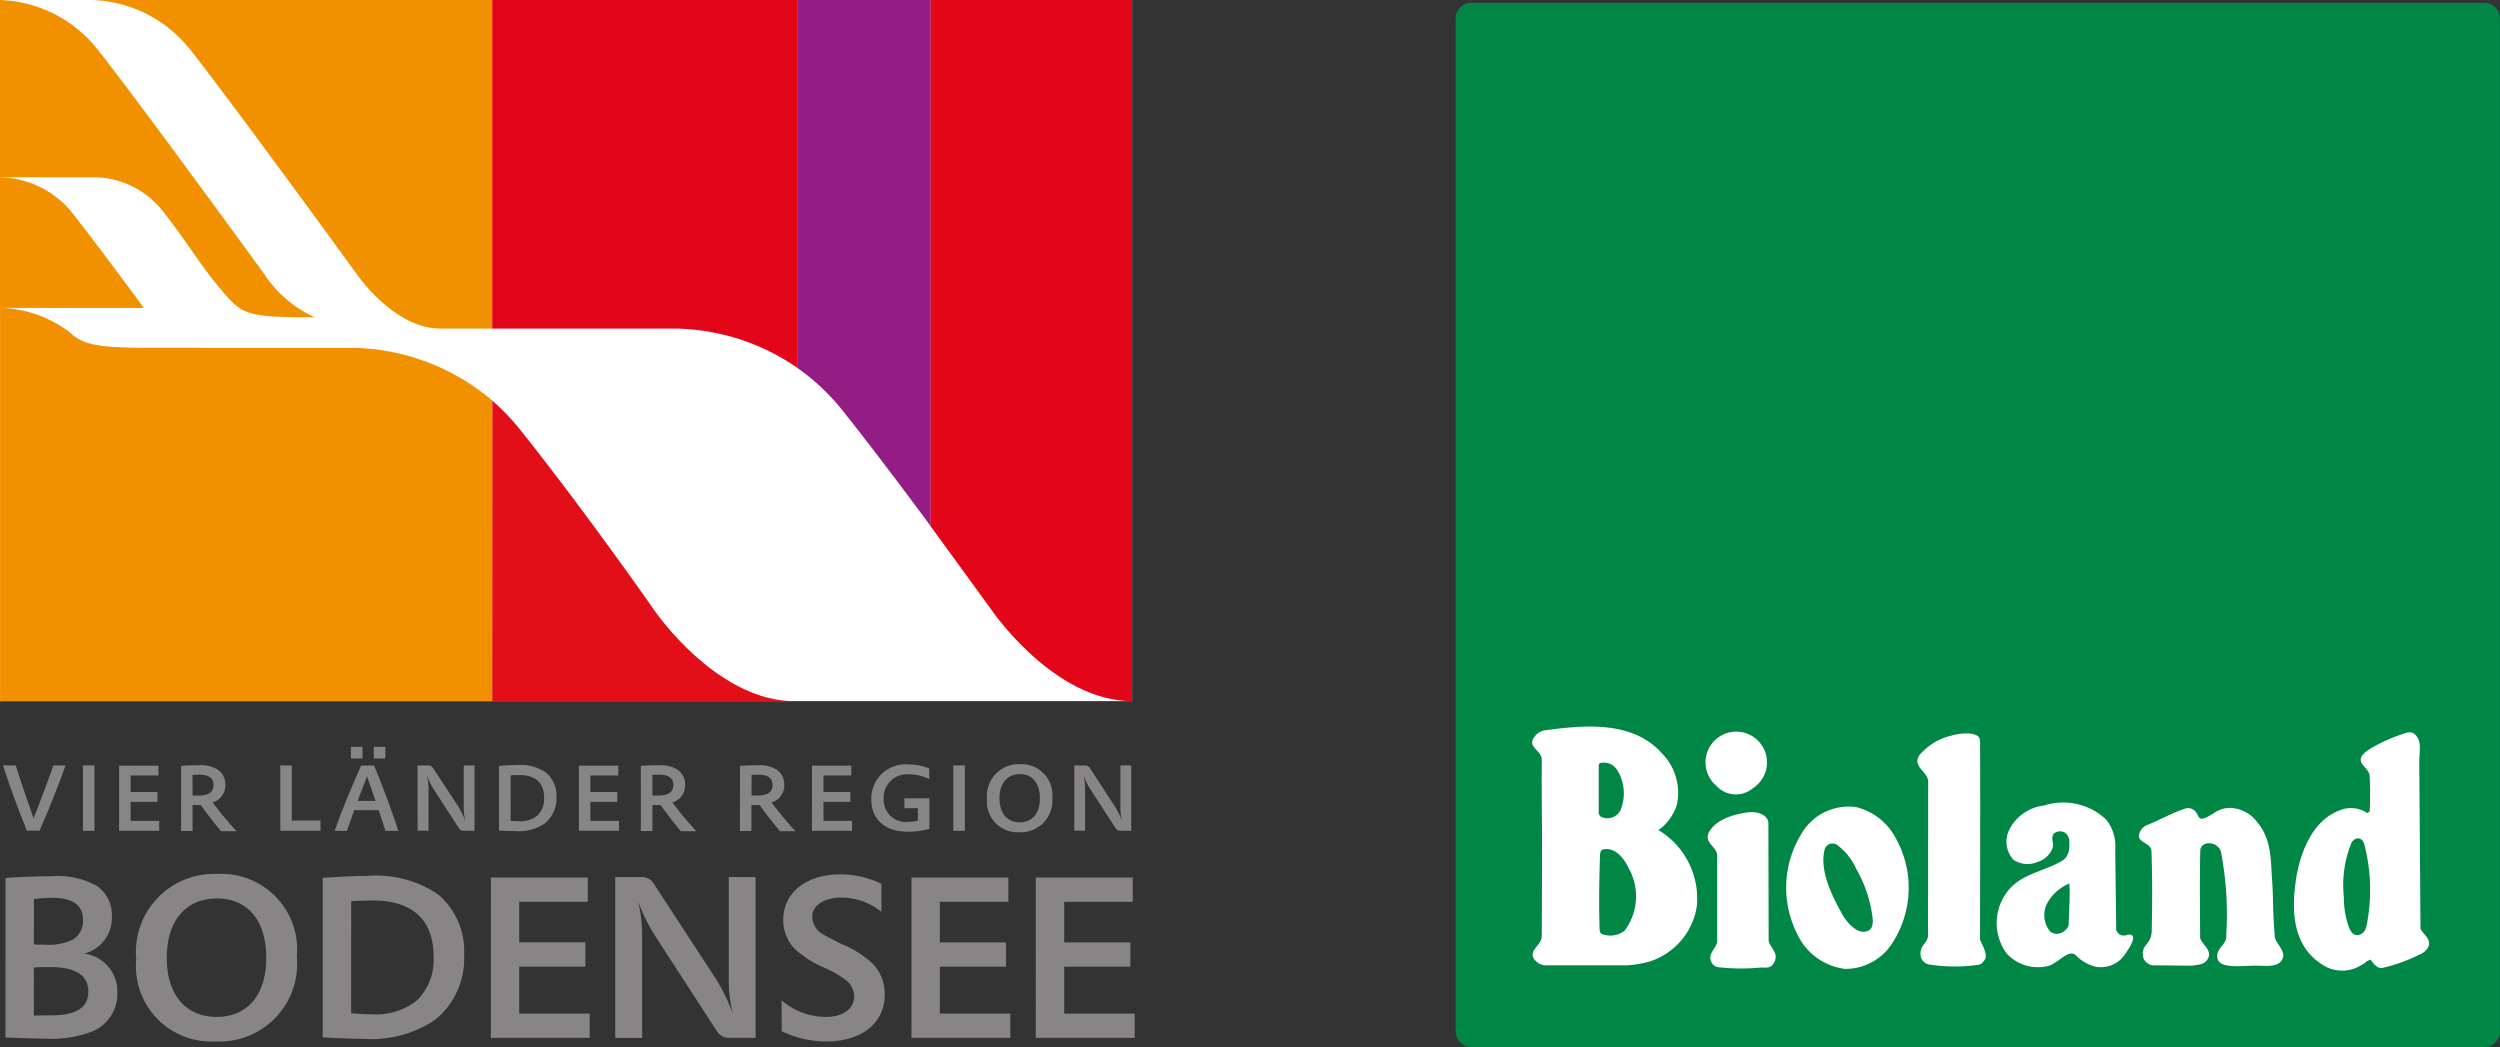 <svg xmlns="http://www.w3.org/2000/svg" width="116.73" height="48.891" viewBox="0 0 116.73 48.891">
  <rect x="0" y="0" width="116.73" height="48.891" fill="#333333" stroke="none"/>
  <g id="Gruppe_1399" data-name="Gruppe 1399" transform="translate(-1148.27 -125.999)">
    <g id="Gruppe_1190" data-name="Gruppe 1190" transform="translate(173.27 -741)">
      <path id="Pfad_1813" data-name="Pfad 1813" d="M275.832,669.809l.24-.023c.727-.044,1.4-.061,1.893-.061a3.775,3.775,0,0,1,2.133.451,1.652,1.652,0,0,1,.7,1.416,1.729,1.729,0,0,1-1.289,1.746,1.774,1.774,0,0,1,1.545,1.822,1.89,1.89,0,0,1-1.148,1.8,5.221,5.221,0,0,1-2.239.346c-.4,0-1.072-.024-1.615-.042l-.221-.013Zm1.324,3.1.186.01h.3a2.574,2.574,0,0,0,1.345-.243,1.011,1.011,0,0,0,.464-.895c0-.715-.473-1.049-1.451-1.049a5.754,5.754,0,0,0-.842.063Zm0,3.32h.2c.207-.009.431-.009.608-.009,1.167,0,1.735-.37,1.735-1.1,0-.778-.6-1.156-1.809-1.156-.21,0-.39,0-.735.019Z" transform="translate(699.426 238.188)" fill="#888587"/>
      <path id="Pfad_1814" data-name="Pfad 1814" d="M285.156,669.628a3.533,3.533,0,0,1,3.7,3.868,3.625,3.625,0,0,1-3.8,3.952,3.519,3.519,0,0,1-3.7-3.838,3.65,3.65,0,0,1,3.805-3.982m-.043,6.675c1.442,0,2.311-1.043,2.311-2.754,0-1.746-.86-2.776-2.3-2.776-1.463,0-2.346,1.041-2.346,2.765s.883,2.765,2.335,2.765" transform="translate(700.004 238.178)" fill="#888587"/>
      <path id="Pfad_1815" data-name="Pfad 1815" d="M289.238,669.795l.232-.008c.789-.053,1.274-.075,1.81-.075a5.2,5.2,0,0,1,3.321.842,3.473,3.473,0,0,1,1.238,2.849,3.667,3.667,0,0,1-1.356,3.028,5.311,5.311,0,0,1-3.364.884c-.566,0-1.324-.035-1.882-.065Zm1.327,6.328c.408.036.63.045.881.045a3.112,3.112,0,0,0,2.2-.652,2.687,2.687,0,0,0,.768-2.041c0-1.713-.978-2.618-2.85-2.618-.209,0-.485.012-.766.021l-.231.02Z" transform="translate(700.831 238.187)" fill="#888587"/>
      <path id="Pfad_1816" data-name="Pfad 1816" d="M296.347,669.78h4.52v1.133h-3.2v1.892h3.091v1.137h-3.091v2.189h3.292v1.133h-4.616Z" transform="translate(701.576 238.194)" fill="#888587"/>
      <path id="Pfad_1817" data-name="Pfad 1817" d="M301.6,669.759h1.209a.642.642,0,0,1,.588.306l2.915,4.469a8.654,8.654,0,0,1,.777,1.608,6.722,6.722,0,0,1-.189-1.693v-4.69h1.252v7.507h-1.21a.641.641,0,0,1-.588-.3l-2.9-4.472a8.232,8.232,0,0,1-.786-1.609,6.885,6.885,0,0,1,.187,1.695v4.689H301.6Z" transform="translate(702.127 238.192)" fill="#888587"/>
      <path id="Pfad_1818" data-name="Pfad 1818" d="M308.632,675.524a3.16,3.16,0,0,0,2.061.777c.808,0,1.325-.377,1.325-.947a.98.98,0,0,0-.411-.79,4.713,4.713,0,0,0-.947-.544,4.967,4.967,0,0,1-1.437-.915,1.939,1.939,0,0,1-.516-1.326c0-1.271,1.072-2.133,2.648-2.133a4.361,4.361,0,0,1,1.936.44v1.306a2.986,2.986,0,0,0-1.862-.664c-.81,0-1.367.367-1.367.895a.969.969,0,0,0,.46.8c.16.092.381.207.927.482a4.708,4.708,0,0,1,1.451.926,2.044,2.044,0,0,1,.545,1.442c0,1.311-1.078,2.173-2.718,2.173a4.7,4.7,0,0,1-2.094-.48Z" transform="translate(702.864 238.18)" fill="#888587"/>
      <path id="Pfad_1819" data-name="Pfad 1819" d="M314.122,669.78h4.522v1.133h-3.2v1.893h3.09v1.136h-3.09v2.189h3.29v1.133h-4.614Z" transform="translate(703.439 238.194)" fill="#888587"/>
      <path id="Pfad_1820" data-name="Pfad 1820" d="M319.374,669.78H323.9v1.133h-3.2v1.893h3.09v1.136H320.7v2.189h3.29v1.133h-4.618Z" transform="translate(703.99 238.194)" fill="#888587"/>
      <path id="Pfad_1821" data-name="Pfad 1821" d="M276.321,665.041l.025.073c.114.376.187.593.3.928.1.3.229.68.306.894l.155.441.046.13.05-.13.177-.441c.242-.628.515-1.372.672-1.822l.024-.073h.568l-.044.126c-.151.435-.344.939-.559,1.469-.18.452-.34.837-.568,1.352l-.042.1h-.591l-.042-.112c-.211-.515-.336-.838-.528-1.365-.2-.546-.323-.889-.5-1.43l-.046-.146Z" transform="translate(699.415 237.698)" fill="#888587"/>
      <rect id="Rechteck_308" data-name="Rechteck 308" width="0.537" height="3.052" transform="translate(978.874 902.738)" fill="#888587"/>
      <path id="Pfad_1822" data-name="Pfad 1822" d="M280.634,665.052h1.835v.457h-1.3v.77h1.255v.463h-1.255v.886h1.336v.462h-1.873Z" transform="translate(699.929 237.699)" fill="#888587"/>
      <path id="Pfad_1823" data-name="Pfad 1823" d="M283.251,665.06l.063,0c.212-.018.551-.025.76-.025a1.5,1.5,0,0,1,.882.2.828.828,0,0,1,.363.71.838.838,0,0,1-.284.654.891.891,0,0,1-.31.175c.289.392.8,1,1.09,1.311l.024.028h-.724c-.056-.068-.081-.1-.16-.194-.173-.22-.223-.275-.394-.5s-.251-.333-.349-.473l-.038-.052h-.164c-.065,0-.115,0-.223-.008v1.218h-.537Zm.537,1.388h.278c.472,0,.7-.162.7-.489s-.228-.486-.661-.486c-.083,0-.172.005-.319.01Z" transform="translate(700.204 237.696)" fill="#888587"/>
      <path id="Pfad_1824" data-name="Pfad 1824" d="M287.445,665.041h.535v2.572h1.341v.48h-1.875Z" transform="translate(700.643 237.698)" fill="#888587"/>
      <path id="Pfad_1825" data-name="Pfad 1825" d="M289.787,668.049c.149-.414.337-.907.57-1.473.187-.443.319-.76.578-1.349l.048-.1h.6l.043.11c.22.53.361.9.539,1.371s.322.884.5,1.431l.051.139h-.605l-.025-.077c-.074-.24-.157-.495-.267-.825l-.022-.064h-1.137l-.032.078c-.061.177-.217.607-.285.811l-.025.077h-.569Zm.714-3.791h.539v.541H290.5Zm1.141,2.522-.03-.106-.122-.354-.1-.282c-.067-.205-.086-.251-.138-.408-.025.076-.048.127-.052.139l-.1.268a1.539,1.539,0,0,0-.062.165l-.1.252c-.05.127-.062.171-.075.207l-.041.118Zm-.073-2.522h.54v.541h-.54Z" transform="translate(700.884 237.615)" fill="#888587"/>
      <path id="Pfad_1826" data-name="Pfad 1826" d="M293.244,665.041h.491a.27.27,0,0,1,.241.126l1.187,1.815a3.912,3.912,0,0,1,.312.653,2.691,2.691,0,0,1-.074-.685v-1.909h.506v3.052h-.489a.269.269,0,0,1-.242-.122L294,666.155a3.527,3.527,0,0,1-.32-.653,2.629,2.629,0,0,1,.076.686v1.9h-.508Z" transform="translate(701.251 237.698)" fill="#888587"/>
      <path id="Pfad_1827" data-name="Pfad 1827" d="M296.69,665.056h.092c.321-.025.521-.032.738-.032a2.123,2.123,0,0,1,1.351.341,1.414,1.414,0,0,1,.5,1.16,1.5,1.5,0,0,1-.553,1.23,2.146,2.146,0,0,1-1.367.354c-.23,0-.538-.01-.763-.024Zm.539,2.574c.167.011.256.017.362.017a1.255,1.255,0,0,0,.889-.264,1.084,1.084,0,0,0,.313-.83c0-.7-.4-1.062-1.161-1.062-.085,0-.191,0-.312.007l-.092.009Z" transform="translate(701.612 237.696)" fill="#888587"/>
      <path id="Pfad_1828" data-name="Pfad 1828" d="M300.063,665.052H301.9v.457h-1.3v.77h1.259v.463H300.6v.886h1.337v.462h-1.874Z" transform="translate(701.966 237.699)" fill="#888587"/>
      <path id="Pfad_1829" data-name="Pfad 1829" d="M302.681,665.06l.065,0c.212-.018.55-.025.759-.025a1.5,1.5,0,0,1,.881.2.835.835,0,0,1,.365.71.852.852,0,0,1-.283.655.95.95,0,0,1-.312.173,16.135,16.135,0,0,0,1.089,1.311l.023.028h-.72c-.063-.068-.081-.1-.162-.194-.175-.22-.224-.275-.393-.5s-.253-.333-.352-.473l-.039-.052h-.16c-.062,0-.115,0-.22-.008v1.218h-.54Zm.54,1.388h.278c.468,0,.7-.162.7-.489s-.23-.486-.658-.486c-.086,0-.177.005-.319.01Z" transform="translate(702.24 237.696)" fill="#888587"/>
      <path id="Pfad_1830" data-name="Pfad 1830" d="M306.873,665.06l.065,0c.212-.018.55-.025.761-.025a1.5,1.5,0,0,1,.879.2.834.834,0,0,1,.363.71.852.852,0,0,1-.283.655.95.95,0,0,1-.312.173c.291.392.794,1,1.088,1.311l.028.028h-.724c-.06-.068-.081-.1-.161-.194-.176-.22-.222-.275-.4-.5s-.251-.333-.35-.473l-.039-.052h-.162c-.064,0-.112,0-.22-.008v1.218h-.539Zm.539,1.388h.278c.467,0,.7-.162.7-.489s-.225-.486-.658-.486c-.087,0-.173.005-.319.01Z" transform="translate(702.68 237.696)" fill="#888587"/>
      <path id="Pfad_1831" data-name="Pfad 1831" d="M309.916,665.052h1.836v.457h-1.3v.77h1.254v.463h-1.254v.886h1.334v.462h-1.874Z" transform="translate(702.999 237.699)" fill="#888587"/>
      <path id="Pfad_1832" data-name="Pfad 1832" d="M313.969,666.581h1.167v1.431a4.052,4.052,0,0,1-1,.128c-1.072,0-1.714-.563-1.714-1.511A1.6,1.6,0,0,1,314.174,665a2.389,2.389,0,0,1,.952.19v.5a1.91,1.91,0,0,0-.915-.225A1.09,1.09,0,0,0,313,666.607a1.031,1.031,0,0,0,1.176,1.069,1.6,1.6,0,0,0,.418-.054v-.581h-.628Z" transform="translate(703.261 237.693)" fill="#888587"/>
      <rect id="Rechteck_309" data-name="Rechteck 309" width="0.54" height="3.052" transform="translate(1019.512 902.738)" fill="#888587"/>
      <path id="Pfad_1833" data-name="Pfad 1833" d="M318.852,664.989a1.439,1.439,0,0,1,1.509,1.572,1.475,1.475,0,0,1-1.549,1.605,1.43,1.43,0,0,1-1.5-1.557,1.484,1.484,0,0,1,1.545-1.621m-.015,2.714c.587,0,.941-.421.941-1.12s-.351-1.129-.936-1.129-.953.425-.953,1.125.361,1.125.948,1.125" transform="translate(703.773 237.692)" fill="#888587"/>
      <path id="Pfad_1834" data-name="Pfad 1834" d="M321,665.041h.491a.268.268,0,0,1,.24.126l1.181,1.815a3.528,3.528,0,0,1,.317.653,2.746,2.746,0,0,1-.075-.685v-1.909h.507v3.052h-.489a.259.259,0,0,1-.239-.122l-1.182-1.816a3.471,3.471,0,0,1-.319-.653,2.723,2.723,0,0,1,.075.686v1.9H321Z" transform="translate(704.16 237.698)" fill="#888587"/>
      <rect id="Rechteck_310" data-name="Rechteck 310" width="52.858" height="32.737" transform="translate(975.001 866.999)" fill="#fff"/>
      <path id="Pfad_1835" data-name="Pfad 1835" d="M275.964,640.97h4.107a4.111,4.111,0,0,1,3.082,1.521c1.248,1.572,1.666,2.427,2.859,3.834.915,1.079,1.181,1.182,4.282,1.182a5.564,5.564,0,0,1-2.339-1.993s-5.993-8.246-7.843-10.568a6.084,6.084,0,0,0-4.513-2.254v8.277h.365Z" transform="translate(699.401 234.307)" fill="#f29100"/>
      <path id="Pfad_1836" data-name="Pfad 1836" d="M284.02,634.946c1.851,2.321,7.844,10.568,7.844,10.568s1.718,2.521,3.9,2.521h2.419V632.693H279.5a6.084,6.084,0,0,1,4.518,2.253" transform="translate(699.811 234.307)" fill="#f29100"/>
      <path id="Pfad_1837" data-name="Pfad 1837" d="M292.284,647.573h-7.213a1.666,1.666,0,0,1-.169-.01h-2.738c-2.594,0-2.842-.328-3.4-.788a5.6,5.6,0,0,0-3.162-1.071v18.361h22.988V650.034a10.341,10.341,0,0,0-6.3-2.46" transform="translate(699.401 235.671)" fill="#f29100"/>
      <path id="Pfad_1838" data-name="Pfad 1838" d="M282.315,646.284c-.481-.656-2.368-3.212-3.454-4.577a4.454,4.454,0,0,0-3.261-1.521v6.1h6.715Z" transform="translate(699.401 235.092)" fill="#f29100"/>
      <path id="Pfad_1839" data-name="Pfad 1839" d="M305.07,648.035a10.3,10.3,0,0,1,5.6,1.848v-17.19H296.4v15.342Z" transform="translate(701.582 234.307)" fill="#e30618"/>
      <path id="Pfad_1840" data-name="Pfad 1840" d="M303.968,659.409s-3.172-4.555-6.286-8.456a11.261,11.261,0,0,0-1.275-1.329l-.006,14.031h14.122c-3.668,0-6.555-4.246-6.555-4.246" transform="translate(701.582 236.082)" fill="#e20e18"/>
      <path id="Pfad_1841" data-name="Pfad 1841" d="M311.379,651.825c1.363,1.712,2.874,3.719,4.142,5.435V632.693H309.31v17.19a10.134,10.134,0,0,1,2.069,1.942" transform="translate(702.935 234.307)" fill="#931d82"/>
      <path id="Pfad_1842" data-name="Pfad 1842" d="M314.926,632.693V657.26c1.62,2.219,2.856,3.924,2.856,3.924s2.888,4.246,6.553,4.246V632.693Z" transform="translate(703.524 234.307)" fill="#e30618"/>
    </g>
    <g id="Gruppe_1191" data-name="Gruppe 1191" transform="translate(122.27 -741)">
      <path id="Pfad_1843" data-name="Pfad 1843" d="M384.011,632.811h47.3a.729.729,0,0,1,.727.729v47.3a.733.733,0,0,1-.729.731h-47.3a.729.729,0,0,1-.728-.731v-47.3a.726.726,0,0,1,.728-.729" transform="translate(710.689 234.319)" fill="#008645"/>
      <path id="Pfad_1844" data-name="Pfad 1844" d="M405.716,664.01c.02,1.262,0,9.292,0,9.292.113.33.452.776.141,1.058a.342.342,0,0,1-.228.135,7.7,7.7,0,0,1-2.306-.021.507.507,0,0,1-.37-.336c-.1-.575.313-.621.334-1,0,0,.008-4.33.008-7.188,0-.49-.765-.695-.409-1.245a2.794,2.794,0,0,1,1.557-.929c.278-.093,1.261-.209,1.268.238" transform="translate(712.735 237.555)" fill="#fff"/>
      <path id="Pfad_1845" data-name="Pfad 1845" d="M417.645,667.467c.749.849.65,1.87.739,2.88.046.83.023,1.415.114,2.508.057.367.657.741.266,1.171-.234.252-.774.175-1.171.175-.629,0-1.693.17-1.775-.355-.082-.475.479-.641.415-1.082a15.466,15.466,0,0,0-.252-3.9.586.586,0,0,0-.6-.376.37.37,0,0,0-.357.276c-.044.955-.009,4.162-.009,4.162.119.334.6.572.338.988-.162.253-.457.242-.718.289l-1.863-.018a.6.6,0,0,1-.4-.312c-.178-.711.379-.579.381-1.338.028-1.448.028-2.42-.012-3.689-.014-.356-.616-.4-.587-.715a.606.606,0,0,1,.382-.494c.605-.24,1.177-.579,1.8-.776a.453.453,0,0,1,.542.287l.042.053c.1.279.391.083.729-.116a1.288,1.288,0,0,1,.736-.25,1.638,1.638,0,0,1,1.263.626" transform="translate(713.716 237.886)" fill="#fff"/>
      <path id="Pfad_1846" data-name="Pfad 1846" d="M411.279,667.43a1.957,1.957,0,0,1,.4,1.342l.046,3.786a.39.39,0,0,0,.288.255.456.456,0,0,0,.2-.022.376.376,0,0,1,.191-.015c.31.08-.107.684-.308.968a1.353,1.353,0,0,1-1.3.534,1.936,1.936,0,0,1-.974-.556c-.356-.283-.845.438-1.316.524a1.987,1.987,0,0,1-1.895-.592,2.4,2.4,0,0,1-.109-2.685c.622-1.02,1.666-1.063,2.66-1.622.376-.208.381-.575.376-.923a.505.505,0,0,0-.227-.426.459.459,0,0,0-.488.051c-.167.181-.015.408-.053.63a1.074,1.074,0,0,1-.716.7,1.186,1.186,0,0,1-1.125-.1,1.255,1.255,0,0,1-.251-1.282,2.071,2.071,0,0,1,1.671-1.252,2.926,2.926,0,0,1,2.932.678m-1.743,2.968c.04.623-.02,1.264-.032,1.9,0,.165-.219.366-.4.419a.481.481,0,0,1-.482-.1,1.223,1.223,0,0,1-.155-1.239,2.114,2.114,0,0,1,1.069-.987" transform="translate(713.085 237.866)" fill="#fff" fill-rule="evenodd"/>
      <path id="Pfad_1847" data-name="Pfad 1847" d="M400.491,669.645a6.046,6.046,0,0,1,.8,2.424c0,.235-.017.513-.394.557-.4.039-.833-.457-1.033-.817-.328-.6-1.09-1.938-.827-3a.382.382,0,0,1,.577-.245,2.816,2.816,0,0,1,.883,1.079m1.875-1.37a4.736,4.736,0,0,1-.186,4.908,2.577,2.577,0,0,1-2.193,1.179,2.837,2.837,0,0,1-2.184-1.534,4.812,4.812,0,0,1,.175-4.815,2.548,2.548,0,0,1,2.526-1.206,2.859,2.859,0,0,1,1.863,1.468" transform="translate(712.153 237.878)" fill="#fff" fill-rule="evenodd"/>
      <path id="Pfad_1848" data-name="Pfad 1848" d="M392.493,664.574a2.607,2.607,0,0,1,.771,2.494,2.305,2.305,0,0,1-.855,1.164,3.722,3.722,0,0,1,1.79,3.57,3.222,3.222,0,0,1-2.265,2.585,5.735,5.735,0,0,1-.992.16H387.1a.719.719,0,0,1-.529-.346c-.186-.387.391-.6.391-1.029.01-1.869.012-4.9.012-4.9s-.025-1.894-.012-3.32c.008-.419-.624-.576-.4-.985a.753.753,0,0,1,.588-.4c1.8-.239,3.973-.442,5.351,1m-1.472,5.461a2.676,2.676,0,0,1-.2,2.9,1.084,1.084,0,0,1-.97.185c-.243-.052-.189-.169-.209-.7-.034-1.261.033-3.071.033-3.071.039-.152.039-.2.222-.22.548-.055.924.484,1.125.907m-.36-4.215a2.064,2.064,0,0,1-.034,1.489.685.685,0,0,1-.807.347.249.249,0,0,1-.209-.266l0-2.132c0-.1.012-.171.221-.171.435,0,.653.273.833.734" transform="translate(711.027 237.526)" fill="#fff" fill-rule="evenodd"/>
      <path id="Pfad_1849" data-name="Pfad 1849" d="M394.307,666.08a1.435,1.435,0,1,1,1.709.112,1.236,1.236,0,0,1-1.709-.112" transform="translate(711.832 237.609)" fill="#fff"/>
      <path id="Pfad_1850" data-name="Pfad 1850" d="M396.763,667.495l.013,5.537c.089.348.546.6.2,1.089-.114.159-.281.158-.474.151a1.4,1.4,0,0,0-.192.009,9.531,9.531,0,0,1-1.845-.021.423.423,0,0,1-.392-.32c-.107-.336.238-.56.3-.865v-4.037c-.007-.4-.611-.59-.4-1.051.337-.709,1.427-.917,1.9-.969.261-.026.827.052.889.476" transform="translate(711.806 237.904)" fill="#fff"/>
      <path id="Pfad_1851" data-name="Pfad 1851" d="M424.423,663.812c.261.283.127.824.135,1.256l.057,7.745c.128.271.5.461.379.815a.766.766,0,0,1-.444.4,7.86,7.86,0,0,1-1.738.621c-.232.018-.405-.228-.537-.4l-.175.087a1.217,1.217,0,0,1-.292.2,1.677,1.677,0,0,1-1.853-.1c-1.391-.928-1.37-2.674-1.116-4.152.219-1.168.793-2.613,2.107-3.039a1.355,1.355,0,0,1,1.18.164l.113-.073a14.366,14.366,0,0,0,0-1.667c-.035-.387-.59-.535-.358-.934a1.455,1.455,0,0,1,.261-.25,7.561,7.561,0,0,1,1.805-.818.409.409,0,0,1,.475.136m-2.43,5.076a8.383,8.383,0,0,1,.125,3.681c-.041.262-.119.441-.32.519-.232.086-.415-.017-.546-.4a4.173,4.173,0,0,1-.215-1.353,5.234,5.234,0,0,1,.36-2.537c.143-.242.477-.314.6.088" transform="translate(714.403 237.552)" fill="#fff" fill-rule="evenodd"/>
    </g>
  </g>
</svg>
